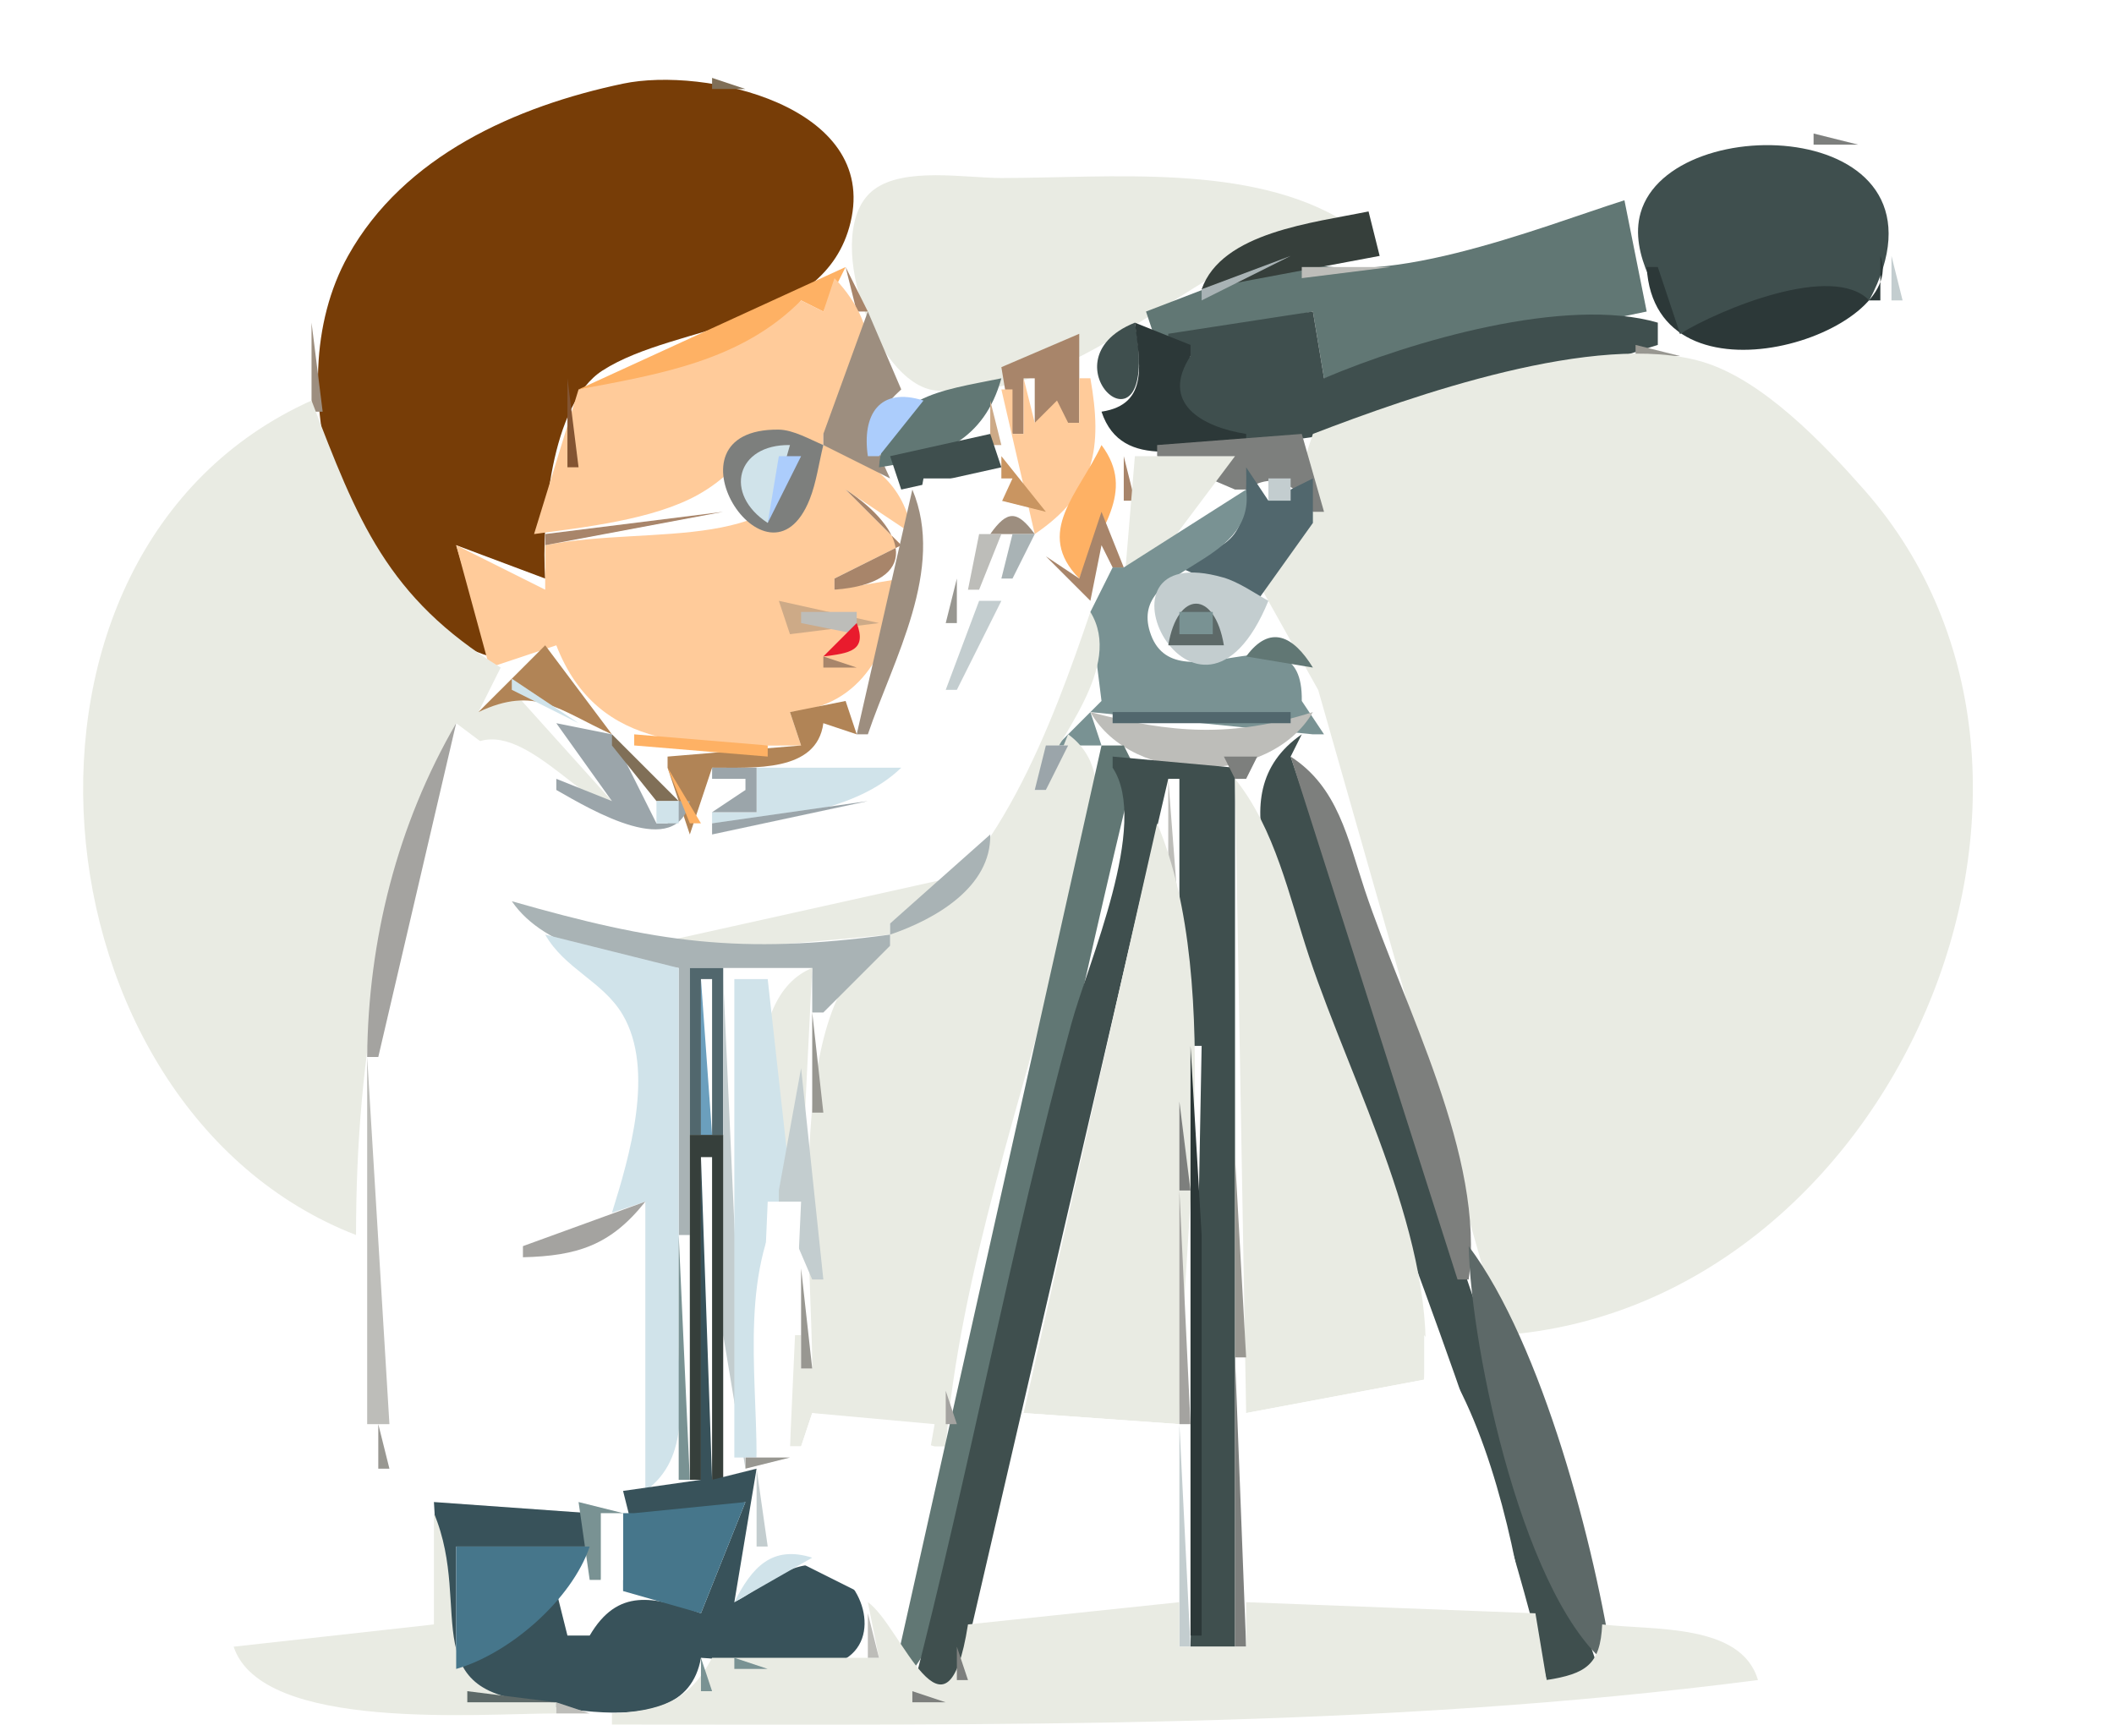 <?xml version="1.0"?>
<svg xmlns="http://www.w3.org/2000/svg" width="190" height="156" viewBox="0 0 190 156">
  <path d="M0 0v156h190V0H0z" fill="#fff"/>
  <path d="M54.667 7.333l.666.334-.666-.334z" fill="#a4a3a0"/>
  <path d="M44 59l-3-10 8 3c-.34-5.041.484-15.7 5.148-18.697 6.745-4.335 19.963-3.63 22.294-13.307C78.975 9.484 63.307 5.982 56 7.518 46.364 9.543 36.29 14.009 31.279 23 24.608 34.97 30.83 54.792 44 59z" fill="#773d07"/>
  <path d="M64 7v1h3l-3-1M51.667 8.333l.666.334-.666-.334m-3 1l.666.334-.666-.334z" fill="#806f57"/>
  <path d="M163 12v1h4l-4-1z" fill="#7d7f7d"/>
  <path d="M40 13l1 1-1-1z" fill="#989791"/>
  <path d="M158.667 13.333l.666.334-.666-.334z" fill="#bdbdb9"/>
  <path d="M151 30c4.575-2.135 12.281-5.44 17-3 8.696-16.386-17.826-17.433-20.548-7.87-1.069 3.758 1.819 7.762 3.548 10.87z" fill="#3f4f4e"/>
  <path d="M155.667 14.333l.666.334-.666-.334z" fill="#7d7f7d"/>
  <path d="M150.667 15.333l.666.334-.666-.334M36 16l1 1-1-1z" fill="#a4a3a0"/>
  <path d="M121 20c-8.547-5.37-21.298-4-31-4-3.215 0-8.692-1.01-11.436 1.028-4.882 3.624.034 17.537 5.544 18.07C97.661 36.412 108.287 21.714 121 20z" fill="#e9ebe3"/>
  <path d="M35 17l1 1-1-1m112 0l1 1-1-1z" fill="#989791"/>
  <path d="M34 18l1 1-1-1z" fill="#a4a3a0"/>
  <path d="M144.667 18.333l.666.334-.666-.334z" fill="#989791"/>
  <path d="M146 18c-7.483 2.367-22.784 8.6-30 5l-13 5 1 3 14-3 1 6 29-6-2-10z" fill="#617774"/>
  <path d="M108 26l16-3-1-4c-4.898 1.024-13.189 1.846-15 7z" fill="#363f3b"/>
  <path d="M123.333 19.667l.334.666-.334-.666z" fill="#5d6968"/>
  <path d="M113.667 21.333l.666.334-.666-.334z" fill="#7d7f7d"/>
  <path d="M31 22l1 1-1-1z" fill="#989791"/>
  <path d="M75.333 22.667l.334.666-.334-.666z" fill="#806f57"/>
  <path d="M127.667 22.333l.666.334-.666-.334z" fill="#989791"/>
  <path d="M108 26v1l8-4-8 3z" fill="#a9b3b5"/>
  <path d="M117 24v1l8-1h-8z" fill="#bdbdb9"/>
  <path d="M169 23v4h-1c-3.297-3.411-13.394.79-17 3l-2-6h-1c.74 13.397 23.691 5.958 21-1z" fill="#2c3838"/>
  <path d="M170 23v4h1l-1-4z" fill="#c3cdcf"/>
  <path d="M52 35c6.768-.86 15.966-1.842 20-8l2 1 2-4-24 11z" fill="#feb164"/>
  <path d="M76 24l1 4h1l-2-4z" fill="#a8856a"/>
  <path d="M75 25l-1 3-2-1c-5.392 5.45-12.758 6.636-20 8l-4 13c4.504-.606 10.694-1.289 14.701-3.513C67.84 41.636 67.108 38.072 74 40c-3.32 10.086-15.123 7.084-25 9v4l-8-4 3 11 6-2c3.814 9.81 12.965 9 22 9l-1-3c6.668-.513 9.08-5.897 10-12l-6 1v-1l6-3-5-5 6 4c-.742-4.522-3.701-6.76-8-8v-1c5.35-3.69 5.337-9.511 1-14z" fill="#ffcb9a"/>
  <path d="M29.333 26.667l.334.666-.334-.666z" fill="#806f57"/>
  <path d="M106.667 27.333l.666.334-.666-.334z" fill="#a4a3a0"/>
  <path d="M78 28l-4 11v1l6 3c-1.731-3.627-2.05-5.227 1-8l-3-7z" fill="#9d8e7f"/>
  <path d="M105 30v1l2 1c-5.346 4.77 3.901 8.052 8 7.65 10.584-1.037 23.784-5.405 34-8.65v-2c-8.247-2.414-22.169 1.674-30 5l-1-6-13 2z" fill="#3f4f4e"/>
  <path d="M168.667 28.333l.666.334-.666-.334z" fill="#989791"/>
  <path d="M28 29v8h1l-1-8z" fill="#9d8e7f"/>
  <path d="M98.667 29.333l.666.334-.666-.334z" fill="#799293"/>
  <path d="M102 29c-8.752 3.518 2.47 13.521 0 0z" fill="#3f4f4e"/>
  <path d="M102 29c.406 3.526 1.355 7.351-3 8 1.849 5.554 8.216 3.04 13 3v-1c-4.056-.633-7.738-2.812-5-7v-1l-5-2z" fill="#2c3838"/>
  <path d="M164.667 29.333l.666.334-.666-.334z" fill="#a9b3b5"/>
  <path d="M97 30l-7 3 1 6h1v-5h1v4h4v-8z" fill="#a8856a"/>
  <path d="M158.667 30.333l.666.334-.666-.334z" fill="#617774"/>
  <path d="M147 31v1h4l-4-1m7.667.333l.666.334-.666-.334z" fill="#989791"/>
  <path d="M144.667 32.333l.666.334-.666-.334z" fill="#a9b3b5"/>
  <path d="M118 39l-4.597 13.95 5.075 9.069L135 120c35.152-2.53 55.551-49.868 32.561-75.96-3.646-4.139-9.14-9.924-14.561-11.525-9.476-2.799-26.12 3.066-35 6.485z" fill="#e9ebe3"/>
  <path d="M51 34v8h1l-1-8z" fill="#835432"/>
  <path d="M79 42c5.437-.779 9.465-2.436 11-8-5.577 1.151-10.495 1.519-11 8z" fill="#617774"/>
  <path d="M92 34v5h-1v-4h-1l3 13c5.444-3.672 6.105-7.773 5-14h-1v4h-1l-1-2-2 2-1-4z" fill="#ffcb9a"/>
  <path d="M134.667 34.333l.666.334-.666-.334z" fill="#9ba5aa"/>
  <path d="M78 41h1l4-5c-3.974-1.264-5.542 1.292-5 5z" fill="#accdfc"/>
  <path d="M129.667 35.333l.666.334-.666-.334z" fill="#a4a3a0"/>
  <path d="M32 111c0-16.563 2.655-30.74 9-46l8 6 6 1-9-10h-1l-2 2 2-4c-10.22-6.284-12.871-13.233-17-24-30.268 13.603-25.487 63.58 4 75z" fill="#e9ebe3"/>
  <path d="M89 36v4h1l-1-4z" fill="#cdaa87"/>
  <path d="M74 40c-1.174-.484-2.688-1.374-4.025-1.387-10.982-.108-.944 15.649 2.797 6.264.6-1.504.835-3.311 1.228-4.877z" fill="#7d7f7d"/>
  <path d="M118.667 38.333l.666.334-.666-.334z" fill="#989791"/>
  <path d="M69 47l2-7c-4.82-.078-5.992 4.4-2 7z" fill="#d0e3ea"/>
  <path d="M80 41l1 3 9-2-1-3-9 2z" fill="#3f4f4e"/>
  <path d="M117 39l-13 1v1l7 3h1c2.619-1.71 4.464-.434 6 2h1l-2-7z" fill="#7d7f7d"/>
  <path d="M99 40c-2.06 4.416-6.071 7.842-2 12 1.675-4.312 5.185-7.752 2-12z" fill="#feb164"/>
  <path d="M70 41l-1 6 3-6h-2z" fill="#accdfc"/>
  <path d="M90 41v4l4 1-4-5z" fill="#c99561"/>
  <path d="M101 41v4h1l-1-4z" fill="#a8856a"/>
  <path d="M102 41l-1 12h1l9-12h-9z" fill="#e9ebe3"/>
  <path d="M83 43l-4 22-10 6 14-6c-5.674 9.727-16.745 11.99-27 8.3-4.577-1.647-10.639-10.531-15.03-5.112-9.576 11.815-7.134 33.737-6.966 47.812.049 4.108-.403 12.962 2.024 16.351 3.283 4.585 18.547 5.869 21.369.219 2.747-5.502.603-16.461.603-22.57l-11 3v-1c9.16-.692 13.843-13.9 8.972-21.61C53.675 86.754 48.76 84.552 46 81c23.307 9.56 47.98-.185 52-27l-5-5-2 3h-1l1-5h-1l-4 9h-1l6-13h-8z" fill="#fff"/>
  <path d="M112 42c.124 5.106-.531 7.576-6 8v1l7 3 5-7v-4l-4 2-2-3z" fill="#51676d"/>
  <path d="M114 43v2h2v-2h-2z" fill="#c3cdcf"/>
  <path d="M76 44l5 5-6 3v1c7.887-.602 6.534-5.42 1-9z" fill="#a8856a"/>
  <path d="M82 44l-5 22h1c2.284-6.745 6.994-14.85 4-22z" fill="#9d8e7f"/>
  <path d="M101 51h-1l-2 4 1 8-4 4h4l-1-3 20 2h1l-2-3c.15-9.295-11.458.872-13.654-6.228-1.867-6.036 9.576-5.73 8.654-12.772l-11 7z" fill="#799293"/>
  <path d="M49 48v1l16-3-16 2z" fill="#a8856a"/>
  <path d="M89 48h4c-1.58-2.146-2.462-2.17-4 0z" fill="#9d8e7f"/>
  <path d="M99 46l-2 6-3-2 4 4 1-5 1 2h1l-2-5z" fill="#a8856a"/>
  <path d="M88 48l-1 5h1l2-5h-2z" fill="#bdbdb9"/>
  <path d="M91 48l-1 4h1l2-4h-2z" fill="#a9b3b5"/>
  <path d="M93.333 48.667l.334.666-.334-.666z" fill="#a8856a"/>
  <path d="M99 49l-1 5 1-5z" fill="#e9ebe3"/>
  <path d="M114 54c-1.227-.674-2.671-1.696-4.045-2.091C96.84 48.141 107.616 69.576 114 54z" fill="#c3cdcf"/>
  <path d="M43 52l3 2-3-2z" fill="#b18456"/>
  <path d="M47.667 52.333l.666.334-.666-.334z" fill="#c99561"/>
  <path d="M86 52l-1 4h1v-4m3.333.667l.334.666-.334-.666z" fill="#989791"/>
  <path d="M105 58h5c-.832-4.992-4.168-4.992-5 0z" fill="#5d6968"/>
  <path d="M70 54l1 3 8-1-9-2z" fill="#cdaa87"/>
  <path d="M88 54l-3 8h1l4-8h-2z" fill="#c3cdcf"/>
  <path d="M72 55v1l5 1v-2h-5z" fill="#bdbdb9"/>
  <path d="M98 55c-3.348 9.832-8.526 24.084-18 29v-1l5-4-27 6v1l22-2v1c-9.806 3.01-6.975 28.81-7 38h-1v-3h-1v10h1l1-3 11 3h1c1.274-15.598 7.078-31.819 10.874-47 1.307-5.23 5.321-13.239.126-17l-2 5h-1c2.03-4.712 8.019-11.069 5-16z" fill="#e9ebe3"/>
  <path d="M106 55v2h3v-2h-3z" fill="#799293"/>
  <path d="M72 56l2 3-2-3z" fill="#835432"/>
  <path d="M77 56l-3 3c2.348-.294 3.951-.493 3-3z" fill="#e91b2d"/>
  <path d="M84 56l-1 3 1-3z" fill="#bdbdb9"/>
  <path d="M112 59l6 1c-1.74-2.822-3.834-3.943-6-1z" fill="#617774"/>
  <path d="M49 58l-6 6c5.118-2.43 7.251-.142 12 2l-6-8z" fill="#b18456"/>
  <path d="M74 59v1h3l-3-1z" fill="#a8856a"/>
  <path d="M82 59l-1 3 1-3z" fill="#a9b3b5"/>
  <path d="M118 60l-1 3 1-3z" fill="#5d6968"/>
  <path d="M46 61v1l6 3-6-4z" fill="#d0e3ea"/>
  <path d="M98.333 61.667l.334.666-.334-.666z" fill="#3f4f4e"/>
  <path d="M46 62l4 3-4-3z" fill="#a9b3b5"/>
  <path d="M84 62l-1 3 1-3z" fill="#bdbdb9"/>
  <path d="M76 63l-5 1 1 3-12 1v1l2 6 2-6c3.724-.013 9.412.445 10-4l3 1-1-3z" fill="#b18456"/>
  <path d="M98 64c3.809 6.688 16.127 6.635 20 0-7.285 2.31-12.705 1.93-20 0z" fill="#bdbdb9"/>
  <path d="M100 64v1h16v-1h-16z" fill="#51676d"/>
  <path d="M41 65c-5.287 9.092-7.913 19.495-8 30h1l7-30z" fill="#a4a3a0"/>
  <path d="M50 65l5 7-5-2v1c3.222 1.841 10.842 6.375 12 1h-1l-1 2h-1l-4-8-5-1z" fill="#9ba5aa"/>
  <path d="M74.667 65.333l.666.334-.666-.334z" fill="#3f4f4e"/>
  <path d="M82 65l-2 4 2-4z" fill="#9ba5aa"/>
  <path d="M55 66v1l4 5h2l-6-6z" fill="#806f57"/>
  <path d="M57 66v1l12 1v-1l-12-1z" fill="#feb164"/>
  <path d="M117 66c-7.902 5.448-1.173 15.481 1.333 23 6.824 20.472 15.801 40.966 20.667 62h5l-28-83 1-2z" fill="#3f4f4e"/>
  <path d="M54 67l6 4-6-4z" fill="#e9ebe3"/>
  <path d="M94 67l-1 4h1l2-4h-2z" fill="#9ba5aa"/>
  <path d="M99 67l-19 85c5.689-3.645 5.625-14.863 7.294-21 5.565-20.464 9.63-41.395 14.706-62l-1-2h-2z" fill="#617774"/>
  <path d="M69 69h-1v4h-4v1c5.548-.242 12.942-1.047 17-5H69z" fill="#d0e3ea"/>
  <path d="M100 68v1c3.353 5.038-2.2 17.495-3.706 23-5.42 19.822-9.131 40.096-14.294 60h4l19-82h1v29h1v-5h1l-1 54h4V69l-11-1z" fill="#3f4f4e"/>
  <path d="M110 68l1 2h1l1-2h-3m6 0l15 47h1c1.536-10.973-5.878-24.634-9.333-35-1.543-4.63-2.399-9.255-6.667-12z" fill="#7d7f7d"/>
  <path d="M60 69l2 5h1l-3-5z" fill="#feb164"/>
  <path d="M64 69v1h3v1l-3 2h4v-4h-4z" fill="#9ba5aa"/>
  <path d="M64 70v1h3l-3-1z" fill="#fff"/>
  <path d="M105 70v13h1l-1-13z" fill="#bdbdb9"/>
  <path d="M111 70l1 57 16-3c1.293-12.306-6.46-26.379-10.333-38-1.799-5.397-3.056-11.526-6.667-16z" fill="#e9ebe3"/>
  <path d="M64 74v1l14-3-14 2z" fill="#9ba5aa"/>
  <path d="M59 72v2h2v-2h-2z" fill="#d0e3ea"/>
  <path d="M91 72l-1 3 1-3z" fill="#9ba5aa"/>
  <path d="M104 74l-12 53 14 1c0-15.85 4.207-39.242-2-54z" fill="#e9ebe3"/>
  <path d="M89 75l-9 8v1c4.072-1.384 9.1-4.27 9-9m14.333 1.667l.334.666-.334-.666z" fill="#a9b3b5"/>
  <path d="M102.333 80.667l.334.666-.334-.666z" fill="#989791"/>
  <path d="M46 81c2.999 4.382 9.944 5.558 15 6v24h1V87h11v4h1l6-6v-1c-13.526 1.821-20.978.723-34-3z" fill="#a9b3b5"/>
  <path d="M49 84c1.753 3.092 5.215 4.216 6.972 7.213 2.914 4.969.59 12.781-.972 17.787l3-1v26c4.145-2.989 3-8.313 3-13V87l-12-3z" fill="#d0e3ea"/>
  <path d="M62 87v15h1V88h1v14h1V87h-3z" fill="#51676d"/>
  <path d="M72 107l1-20c-6.46 2.597-5.323 15.766-1 20z" fill="#e9ebe3"/>
  <path d="M63 88v14h1l-1-14z" fill="#6b9fbd"/>
  <path d="M65 88v32l2 12-2-44z" fill="#c3cdcf"/>
  <path d="M66 88v43h2c0-7.995-1.565-17.083 3-24v-1l-2-18h-3z" fill="#d0e3ea"/>
  <path d="M100.333 89.667l.334.666-.334-.666z" fill="#a9b3b5"/>
  <path d="M73 91v9h1l-1-9z" fill="#989791"/>
  <path d="M99.333 93.667l.334.666-.334-.666z" fill="#a4a3a0"/>
  <path d="M107 94v53h1v-36l-1-17z" fill="#2c3838"/>
  <path d="M33 95v33h2l-2-33z" fill="#bdbdb9"/>
  <path d="M72 96l-2 11v1l3 7h1l-2-19z" fill="#c3cdcf"/>
  <path d="M106 99v8h1l-1-8z" fill="#7d7f7d"/>
  <path d="M91.333 100.667l.334.666-.334-.666z" fill="#9ba5aa"/>
  <path d="M62 102v31h1v-29h1v29h1v-31h-3z" fill="#363f3b"/>
  <path d="M97.333 102.667l.334.666-.334-.666z" fill="#a9b3b5"/>
  <path d="M63 104v29l-7 1 1 4 10-3-4 10c-4.26-1.514-7.477-2.303-10 2h-2l-1-4-9 7v-11h12v-3l-14-1 1 17c6.448.004 21.45 5.923 23-3 3.786.163 9.138 2.046 12.682.257 3.723-1.879 1.818-7.628-1.726-8.506-2.804-.695-5.615 2.087-7.956 3.249l2-12-4 1-1-29z" fill="#38525a"/>
  <path d="M90.333 104.667l.334.666-.334-.666z" fill="#9ba5aa"/>
  <path d="M111 104v18h1l-1-18z" fill="#989791"/>
  <path d="M96.333 106.667l.334.666-.334-.666M106 107v21h1l-1-21m-59 5v1c4.905-.119 7.9-1.088 11-5l-11 4z" fill="#a4a3a0"/>
  <path d="M69 108l-1 23 3-1-2 9 12 6 3-17-11-1-1 3h-1l1-22h-3z" fill="#fff"/>
  <path d="M61 111v22h1l-1-22z" fill="#799293"/>
  <path d="M132 112c.194 9.369 5.07 32.461 13 38-1.615-10.937-6.373-29.141-13-38z" fill="#5d6968"/>
  <path d="M72 114v9h1l-1-9z" fill="#989791"/>
  <path d="M93.333 118.667l.334.666-.334-.666z" fill="#7d7f7d"/>
  <path d="M128 120v4l-16 3v17l25 1c-1.113-7.538-3.93-19.248-9-25z" fill="#fff"/>
  <path d="M111 122v26h1l-1-26z" fill="#7d7f7d"/>
  <path d="M92.333 123.667l.334.666-.334-.666z" fill="#a9b3b5"/>
  <path d="M85 125v3h1l-1-3z" fill="#a4a3a0"/>
  <path d="M92 127l-4 20h1v-3h17v-16l-14-1z" fill="#fff"/>
  <path d="M34 128v4h1l-1-4z" fill="#989791"/>
  <path d="M106 128v20h1l-1-20z" fill="#c3cdcf"/>
  <path d="M67 131v1l4-1h-4z" fill="#989791"/>
  <path d="M34 132l5 4-5-4z" fill="#bdbdb9"/>
  <path d="M68 132v7h1l-1-7z" fill="#c3cdcf"/>
  <path d="M52 135l1 7h1l2-6-4-1z" fill="#799293"/>
  <path d="M57 136h-1v7l7 2 4-10-10 1z" fill="#46768b"/>
  <path d="M39 136v10l-18 2c2.534 7.661 22.061 5.999 29 6v-1c-13.296-.12-7.33-8.256-11-17z" fill="#e9ebe3"/>
  <path d="M54 136v6h2v-6h-2z" fill="#fff"/>
  <path d="M89.333 136.667l.334.666-.334-.666z" fill="#c3cdcf"/>
  <path d="M82.333 138.667l.334.666-.334-.666z" fill="#9ba5aa"/>
  <path d="M41 139v11c4.789-1.372 10.39-6.224 12-11H41z" fill="#46768b"/>
  <path d="M66 144l7-4c-3.62-1.138-5.416.855-7 4z" fill="#d0e3ea"/>
  <path d="M88.333 140.667l.334.666-.334-.666z" fill="#bdbdb9"/>
  <path d="M50 145l4-3-4 3z" fill="#2c3838"/>
  <path d="M51 147l5-5-5 5z" fill="#d0e3ea"/>
  <path d="M81.333 142.667l.334.666-.334-.666z" fill="#a4a3a0"/>
  <path d="M78 144l1 5H64c-2.062 3.929-4.684 4.764-9 5v1c34.652 0 68.644.437 103-4-1.5-5.128-9.4-4.454-14-5-.164 3.642-1.474 4.436-5 5l-1-6-26-1v4h-6v-4l-19 2c-1.923 12.28-6.026.048-9-2z" fill="#e9ebe3"/>
  <path d="M87.333 144.667l.334.666-.334-.666z" fill="#989791"/>
  <path d="M78 145v4h1l-1-4z" fill="#bdbdb9"/>
  <path d="M86 148v3h1l-1-3z" fill="#7d7f7d"/>
  <path d="M63 149v3h1l-1-3m3 0v1h3l-3-1z" fill="#799293"/>
  <path d="M42 152v1h8l-8-1z" fill="#5d6968"/>
  <path d="M82 152v1h3l-3-1z" fill="#7d7f7d"/>
  <path d="M50 153v1h3l-3-1z" fill="#bdbdb9"/>
</svg>
